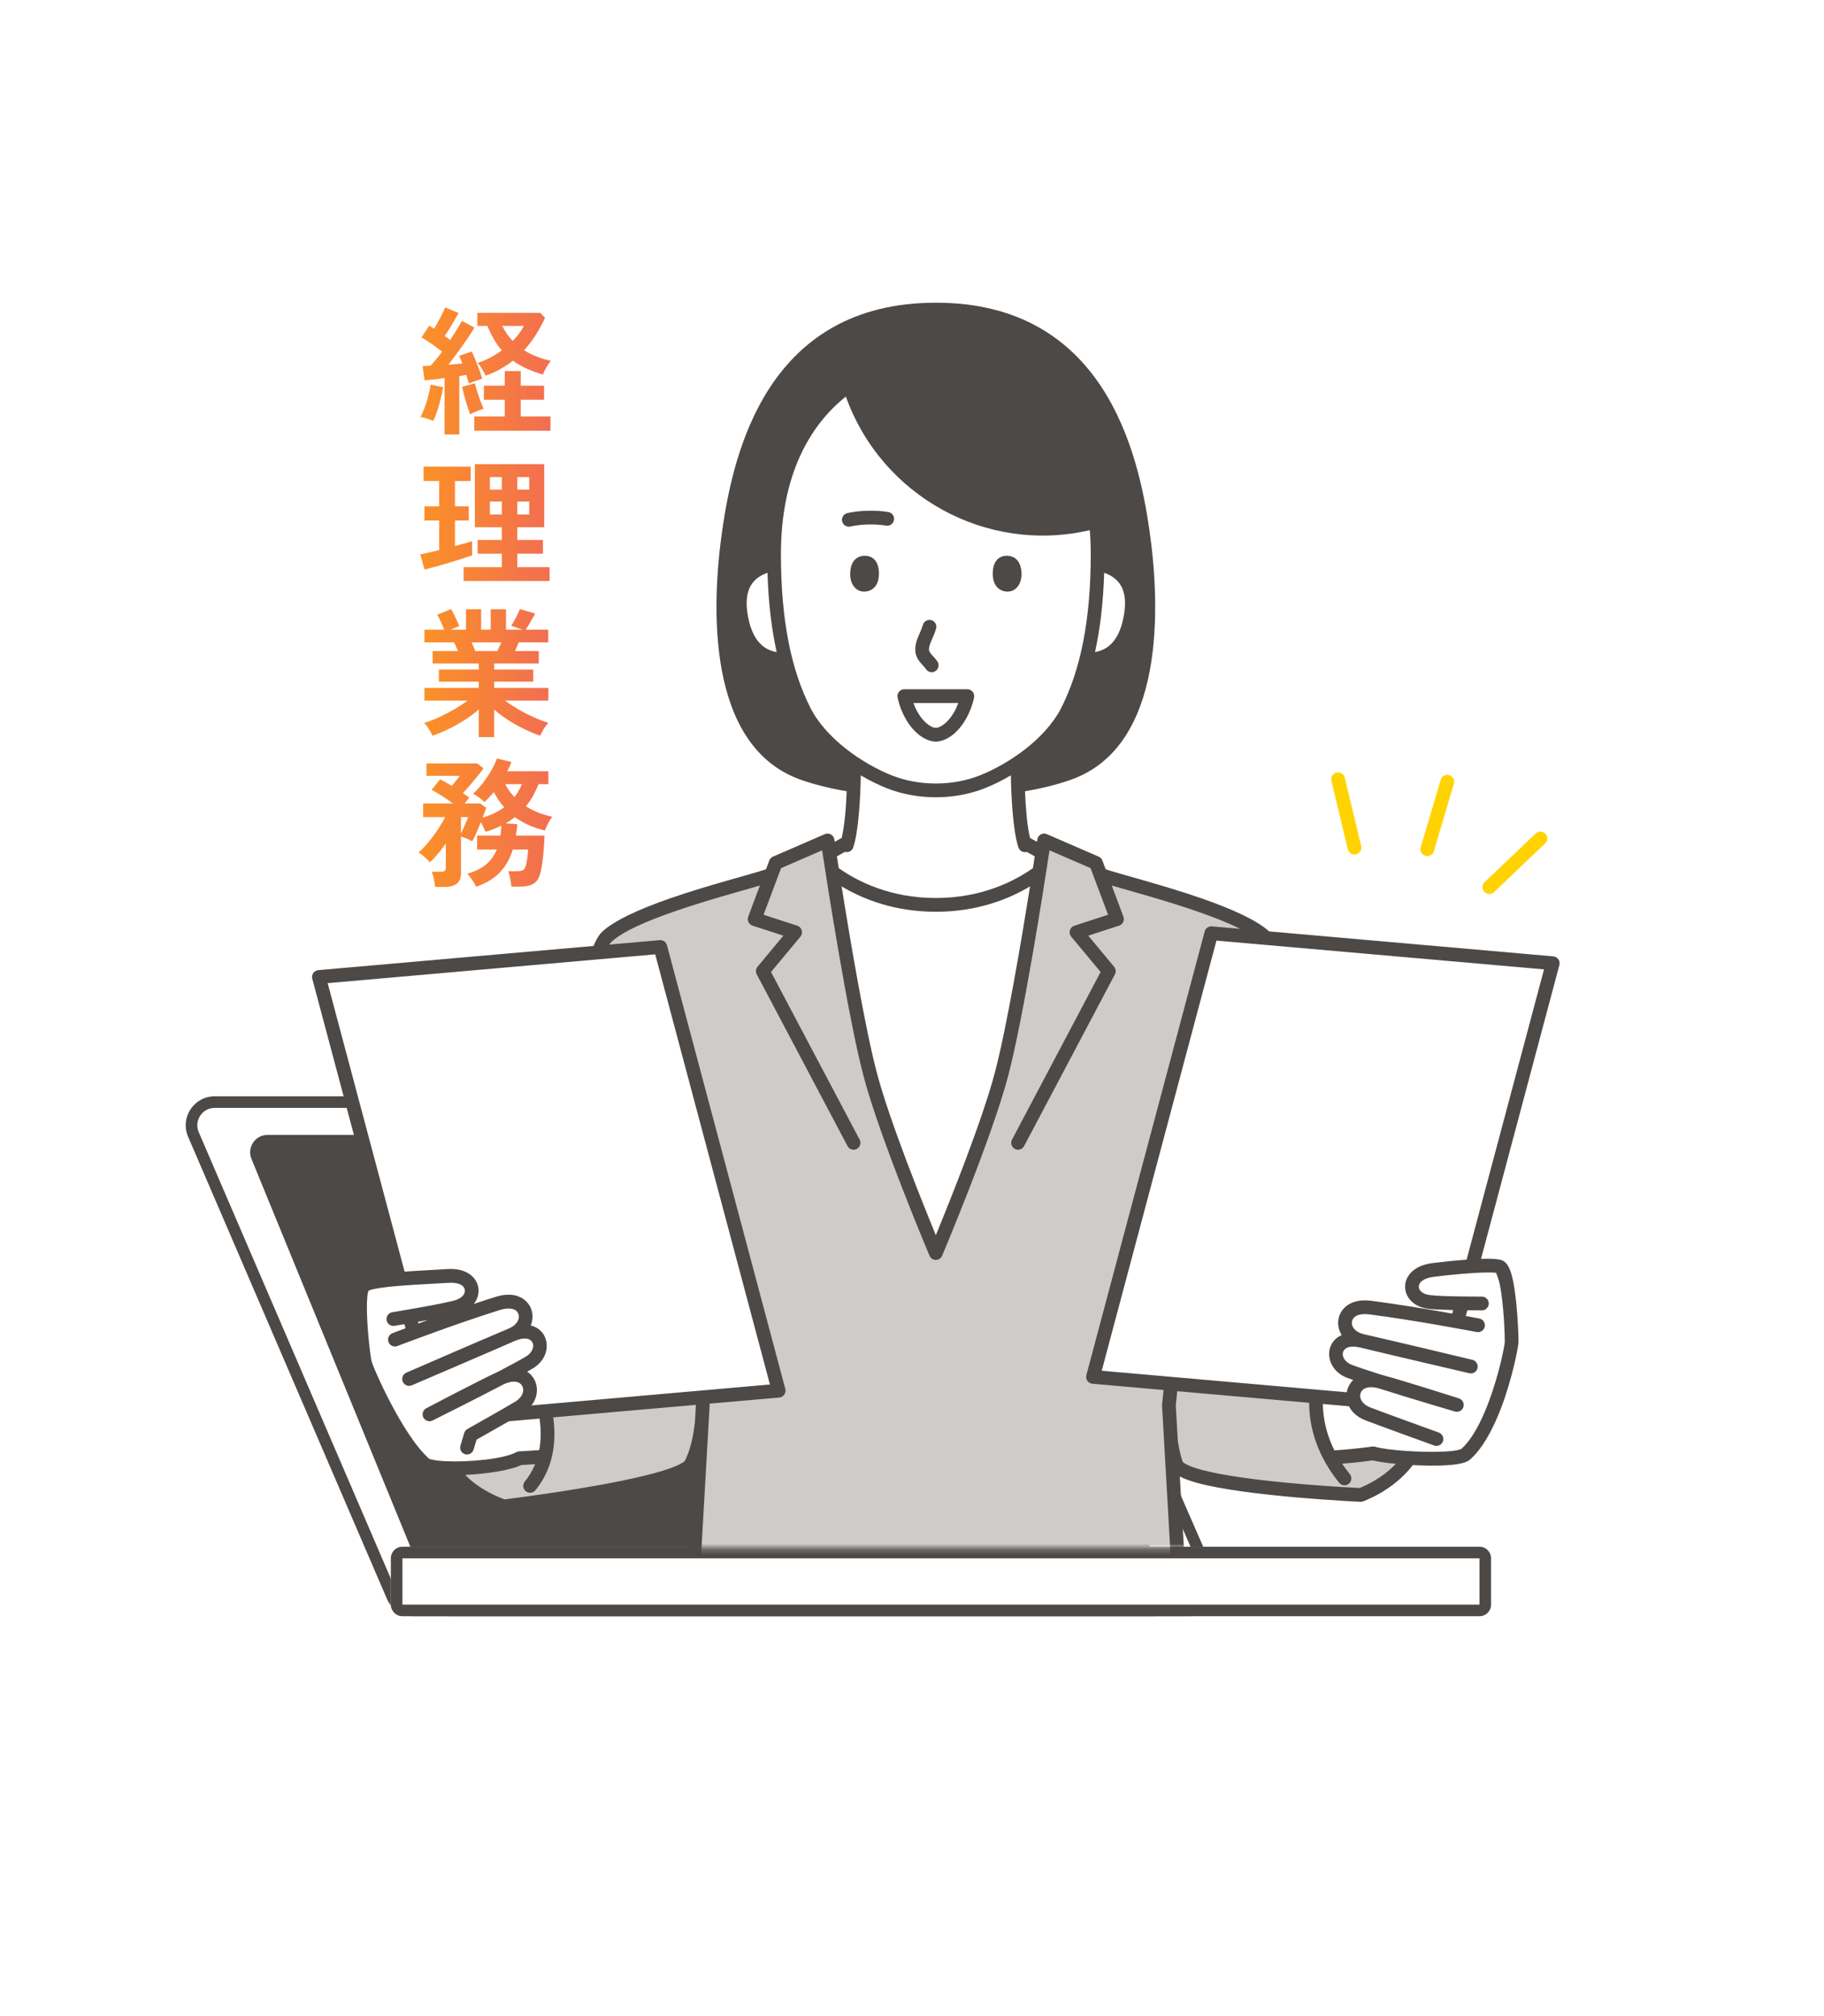<svg width="315" height="348" viewBox="0 0 315 348" fill="none" xmlns="http://www.w3.org/2000/svg">
<g filter="url(#filter0_d_2033_1878)">
<path d="M245.946 315.913C259.768 304.293 277.052 322.799 279.408 329.999C279.408 306.052 260.169 304.918 254 297.179C249.871 291.999 257.793 287.09 268.5 279.499C286.132 266.999 275.32 249.753 275.32 229.092C275.32 208.432 297 215.055 297 184.484C297 153.913 286.632 144.101 275.32 130.954C264.009 117.806 277.994 105.025 279.408 89.999C280.822 74.973 274.576 54.665 243 49.499C211.424 44.334 223.95 10 167.865 3.232C112.244 -3.479 95.132 18.679 80.522 34.644C65.912 50.609 46.743 42.724 33.075 72.728C19.408 102.731 45.175 114.47 36.846 130.954C31.79 140.958 16.58 143.162 19.408 163.353C22.235 183.545 25.852 184.386 25.852 194.765C25.852 217.304 4.171 210.261 2.286 234.678C-1.483 283.513 33.075 264.73 40.462 297.179C45.535 319.463 90.102 332.396 112.724 319.718C129.482 310.327 149.331 297.179 158.757 310.327C169.745 325.654 189.545 328.64 199.914 319.718C210.282 310.796 217.885 302.896 223.95 310.327C228.508 315.913 237.463 323.044 245.946 315.913Z" fill="white"/>
</g>
<path d="M174.226 192.648L209.054 272.399C210.208 275.041 208.272 278 205.388 278H71.399C69.802 278 68.357 277.049 67.725 275.581L33.402 195.83C32.266 193.19 34.202 190.249 37.076 190.249H170.56C172.151 190.249 173.59 191.191 174.226 192.648Z" fill="white"/>
<path fill-rule="evenodd" clip-rule="evenodd" d="M32.483 196.226C31.063 192.925 33.483 189.249 37.076 189.249H170.561C172.548 189.249 174.347 190.426 175.143 192.248L209.971 271.999C211.413 275.302 208.993 279 205.388 279H71.399C69.402 279 67.596 277.811 66.807 275.976L32.483 196.226ZM37.076 191.249C34.92 191.249 33.468 193.455 34.321 195.435L68.644 275.186C69.118 276.287 70.201 277 71.399 277H205.388C207.551 277 209.003 274.781 208.138 272.799L173.31 193.048C172.832 191.955 171.753 191.249 170.561 191.249H37.076Z" fill="#4D4947"/>
<path d="M168.848 198.146L200.908 275.232C201.455 276.549 200.487 278 199.061 278H77.795C76.983 278 76.252 277.51 75.944 276.759L44.349 199.673C43.81 198.357 44.778 196.914 46.2 196.914H167.002C167.809 196.914 168.538 197.4 168.848 198.146Z" fill="#4D4947"/>
<path fill-rule="evenodd" clip-rule="evenodd" d="M43.424 200.052C42.615 198.078 44.067 195.914 46.2 195.914H167.002C168.213 195.914 169.306 196.643 169.772 197.762L201.831 274.848C202.653 276.824 201.201 279 199.061 279H77.795C76.577 279 75.481 278.264 75.019 277.138L43.424 200.052ZM46.2 197.914C45.489 197.914 45.005 198.635 45.275 199.293L76.869 276.379C77.023 276.755 77.389 277 77.795 277H199.061C199.774 277 200.258 276.275 199.984 275.616L167.925 198.53C167.77 198.157 167.405 197.914 167.002 197.914H46.2Z" fill="#4D4947"/>
<path d="M257.5 269C257.5 267.895 256.605 267 255.5 267H69.5C68.395 267 67.5 267.895 67.5 269V277C67.5 278.105 68.395 279 69.5 279H255.5C256.605 279 257.5 278.105 257.5 277V269Z" fill="white"/>
<path fill-rule="evenodd" clip-rule="evenodd" d="M69.5 269H255.5L255.5 277H69.5V269ZM255.5 267C256.605 267 257.5 267.895 257.5 269V277C257.5 278.105 256.605 279 255.5 279H69.5C68.395 279 67.5 278.105 67.5 277V269C67.5 267.895 68.395 267 69.5 267H255.5Z" fill="#4D4947"/>
<mask id="mask0_2033_1878" style="mask-type:alpha" maskUnits="userSpaceOnUse" x="24" y="41" width="274" height="227">
<path d="M24 41.254H298V267.254H24V41.254Z" fill="#D9D9D9"/>
</mask>
<g mask="url(#mask0_2033_1878)">
<path d="M75.144 153.103C75.112 152.735 75.04 152.279 74.928 151.735C74.816 151.207 74.696 150.791 74.568 150.487H76.128C76.432 150.487 76.648 150.439 76.776 150.343C76.92 150.247 76.992 150.047 76.992 149.743V145.591C76.544 146.231 76.088 146.831 75.624 147.391C75.16 147.951 74.696 148.439 74.232 148.855C73.992 148.551 73.68 148.239 73.296 147.919C72.928 147.583 72.584 147.335 72.264 147.175C72.824 146.695 73.392 146.103 73.968 145.399C74.56 144.695 75.112 143.959 75.624 143.191C76.136 142.407 76.552 141.695 76.872 141.055H73.08V138.703H78.24C77.648 138.271 77.016 137.839 76.344 137.407C75.672 136.975 75.072 136.623 74.544 136.351L76.008 134.527C76.296 134.671 76.608 134.839 76.944 135.031C77.296 135.223 77.656 135.431 78.024 135.655C78.264 135.383 78.52 135.071 78.792 134.719C79.064 134.367 79.264 134.103 79.392 133.927H73.656V131.791H82.416L83.496 132.631C83.24 132.999 82.904 133.439 82.488 133.951C82.072 134.463 81.64 134.983 81.192 135.511C80.744 136.039 80.328 136.511 79.944 136.927C80.152 137.055 80.344 137.183 80.52 137.311C80.696 137.439 80.864 137.567 81.024 137.695C80.944 137.807 80.832 137.951 80.688 138.127C80.544 138.303 80.392 138.495 80.232 138.703H82.944L83.976 139.447C83.912 139.623 83.824 139.863 83.712 140.167C83.616 140.455 83.496 140.775 83.352 141.127C84.76 140.743 86 140.151 87.072 139.351C86.72 138.967 86.4 138.559 86.112 138.127C85.824 137.695 85.544 137.231 85.272 136.735C85.016 137.055 84.752 137.359 84.48 137.647C84.208 137.935 83.936 138.207 83.664 138.463C83.408 138.191 83.096 137.927 82.728 137.671C82.36 137.399 82.016 137.183 81.696 137.023C82.272 136.511 82.84 135.887 83.4 135.151C83.96 134.415 84.456 133.671 84.888 132.919C85.336 132.151 85.64 131.487 85.8 130.927L88.32 131.551C88.128 132.079 87.888 132.607 87.6 133.135H94.704V135.367H93C92.712 136.087 92.392 136.767 92.04 137.407C91.688 138.031 91.28 138.623 90.816 139.183C91.488 139.615 92.208 139.983 92.976 140.287C93.76 140.575 94.568 140.815 95.4 141.007C95.144 141.279 94.896 141.655 94.656 142.135C94.416 142.599 94.232 143.007 94.104 143.359C93.128 143.135 92.208 142.831 91.344 142.447C90.48 142.063 89.672 141.599 88.92 141.055C88.44 141.439 87.912 141.799 87.336 142.135L89.328 142.279C89.312 142.615 89.28 142.951 89.232 143.287C89.184 143.607 89.136 143.927 89.088 144.247H94.032C94.016 144.951 93.976 145.679 93.912 146.431C93.864 147.183 93.792 147.903 93.696 148.591C93.616 149.263 93.52 149.847 93.408 150.343C93.184 151.415 92.784 152.135 92.208 152.503C91.632 152.871 90.824 153.055 89.784 153.055H88.32C88.304 152.815 88.264 152.519 88.2 152.167C88.152 151.831 88.088 151.503 88.008 151.183C87.928 150.847 87.848 150.583 87.768 150.391H89.232C89.808 150.391 90.192 150.319 90.384 150.175C90.592 150.015 90.752 149.695 90.864 149.215C90.944 148.847 91.016 148.431 91.08 147.967C91.144 147.487 91.184 147.047 91.2 146.647H88.56C88.112 148.135 87.4 149.415 86.424 150.487C85.464 151.559 84.064 152.423 82.224 153.079C82.08 152.759 81.856 152.367 81.552 151.903C81.248 151.439 80.96 151.079 80.688 150.823C82.016 150.455 83.096 149.927 83.928 149.239C84.76 148.535 85.384 147.671 85.8 146.647H82.392V144.247H86.424C86.504 143.719 86.552 143.143 86.568 142.519C86.168 142.727 85.744 142.919 85.296 143.095C84.848 143.271 84.368 143.439 83.856 143.599C83.744 143.343 83.616 143.071 83.472 142.783C83.344 142.495 83.2 142.207 83.04 141.919C82.784 142.575 82.512 143.223 82.224 143.863C81.952 144.487 81.728 144.943 81.552 145.231C81.312 145.087 81.008 144.935 80.64 144.775C80.272 144.615 79.928 144.495 79.608 144.415V150.775C79.608 152.327 78.68 153.103 76.824 153.103H75.144ZM88.848 137.599C89.376 136.911 89.8 136.167 90.12 135.367H87.24C87.704 136.231 88.24 136.975 88.848 137.599ZM79.608 143.887C79.768 143.567 79.928 143.215 80.088 142.831C80.264 142.447 80.424 142.087 80.568 141.751C80.712 141.415 80.808 141.183 80.856 141.055H79.608V143.887Z" fill="url(#paint0_linear_2033_1878)"/>
<path d="M82.68 127.247V122.471C81.96 123.111 81.144 123.719 80.232 124.295C79.336 124.871 78.408 125.391 77.448 125.855C76.504 126.319 75.584 126.703 74.688 127.007C74.608 126.815 74.488 126.575 74.328 126.287C74.168 126.015 73.992 125.735 73.8 125.447C73.608 125.175 73.424 124.959 73.248 124.799C74.032 124.559 74.872 124.239 75.768 123.839C76.664 123.423 77.544 122.967 78.408 122.471C79.288 121.959 80.072 121.447 80.76 120.935H73.296V118.751H82.68V117.671H75.792V115.583H82.68V114.527H74.712V112.391H79.08C78.968 112.119 78.856 111.855 78.744 111.599C78.632 111.327 78.512 111.087 78.384 110.879H73.296V108.695H76.704C76.544 108.279 76.352 107.823 76.128 107.327C75.92 106.831 75.704 106.431 75.48 106.127L77.904 105.143C78.064 105.383 78.232 105.695 78.408 106.079C78.6 106.447 78.776 106.815 78.936 107.183C79.096 107.535 79.224 107.831 79.32 108.071L77.808 108.695H80.472V105.167H83.088V108.695H84.744V105.167H87.384V108.695H90.216L88.272 108.023C88.432 107.799 88.608 107.511 88.8 107.159C89.008 106.791 89.2 106.423 89.376 106.055C89.568 105.671 89.704 105.367 89.784 105.143L92.424 105.911C92.28 106.183 92.104 106.503 91.896 106.871C91.688 107.239 91.48 107.591 91.272 107.927C91.08 108.247 90.92 108.503 90.792 108.695H94.68V110.879H89.568C89.36 111.423 89.152 111.927 88.944 112.391H93.048V114.527H85.344V115.583H92.088V117.671H85.344V118.751H94.704V120.935H87.216C87.904 121.447 88.68 121.959 89.544 122.471C90.408 122.967 91.288 123.415 92.184 123.815C93.08 124.215 93.92 124.535 94.704 124.775C94.544 124.935 94.368 125.151 94.176 125.423C93.984 125.711 93.808 125.999 93.648 126.287C93.488 126.575 93.368 126.815 93.288 127.007C92.408 126.703 91.496 126.319 90.552 125.855C89.608 125.407 88.688 124.895 87.792 124.319C86.896 123.743 86.08 123.135 85.344 122.495V127.247H82.68ZM82.08 112.391H85.896C86.008 112.167 86.12 111.927 86.232 111.671C86.344 111.399 86.456 111.135 86.568 110.879H81.432C81.56 111.135 81.68 111.399 81.792 111.671C81.904 111.943 82 112.183 82.08 112.391Z" fill="url(#paint1_linear_2033_1878)"/>
<path d="M80.064 100.286V97.91H86.664V95.582H82.488V93.206H86.664V91.022H82.008V80.126H93.984V91.022H89.328V93.206H93.768V95.582H89.328V97.91H94.92V100.286H80.064ZM73.32 98.318L72.576 95.702C72.992 95.622 73.48 95.518 74.04 95.39C74.616 95.262 75.216 95.118 75.84 94.958V89.846H73.296V87.398H75.84V83.03H73.152V80.558H81.288V83.03H78.576V87.398H80.952V89.846H78.576V94.262C79.184 94.102 79.736 93.95 80.232 93.806C80.744 93.662 81.176 93.534 81.528 93.422V95.87C81.08 96.03 80.504 96.222 79.8 96.446C79.096 96.67 78.344 96.902 77.544 97.142C76.76 97.382 75.992 97.606 75.24 97.814C74.488 98.022 73.848 98.19 73.32 98.318ZM84.6 88.814H86.664V86.582H84.6V88.814ZM89.328 88.814H91.392V86.582H89.328V88.814ZM84.6 84.518H86.664V82.358H84.6V84.518ZM89.328 84.518H91.392V82.358H89.328V84.518Z" fill="url(#paint2_linear_2033_1878)"/>
<path d="M76.776 75.006V65.262C76.136 65.342 75.512 65.422 74.904 65.502C74.312 65.566 73.784 65.614 73.32 65.646L72.984 63.174C73.176 63.174 73.384 63.174 73.608 63.174C73.848 63.158 74.096 63.142 74.352 63.126C74.64 62.838 74.952 62.486 75.288 62.07C75.64 61.654 75.992 61.198 76.344 60.702C75.816 60.286 75.232 59.854 74.592 59.406C73.968 58.958 73.368 58.566 72.792 58.23L74.136 56.214C74.264 56.294 74.392 56.382 74.52 56.478C74.664 56.558 74.816 56.646 74.976 56.742C75.2 56.374 75.432 55.966 75.672 55.518C75.928 55.054 76.16 54.606 76.368 54.174C76.592 53.726 76.76 53.358 76.872 53.07L79.2 54.03C78.848 54.67 78.456 55.35 78.024 56.07C77.592 56.79 77.184 57.43 76.8 57.99C76.976 58.102 77.144 58.222 77.304 58.35C77.464 58.462 77.608 58.574 77.736 58.686C78.168 58.046 78.56 57.438 78.912 56.862C79.28 56.27 79.568 55.782 79.776 55.398L81.936 56.55C81.6 57.126 81.176 57.79 80.664 58.542C80.152 59.278 79.616 60.03 79.056 60.798C78.496 61.566 77.952 62.286 77.424 62.958C77.84 62.926 78.256 62.894 78.672 62.862C79.088 62.814 79.48 62.774 79.848 62.742C79.656 62.214 79.472 61.774 79.296 61.422L81.456 60.678C81.664 61.078 81.88 61.566 82.104 62.142C82.344 62.702 82.568 63.27 82.776 63.846C82.984 64.422 83.152 64.926 83.28 65.358C82.96 65.454 82.568 65.59 82.104 65.766C81.64 65.926 81.264 66.07 80.976 66.198C80.912 66.006 80.84 65.782 80.76 65.526C80.696 65.27 80.624 65.006 80.544 64.734C80.352 64.75 80.152 64.782 79.944 64.83C79.752 64.862 79.544 64.894 79.32 64.926V75.006H76.776ZM83.88 64.854C83.752 64.566 83.552 64.198 83.28 63.75C83.008 63.286 82.744 62.926 82.488 62.67C83.272 62.398 84.008 62.078 84.696 61.71C85.4 61.342 86.056 60.934 86.664 60.486C85.704 59.382 84.872 57.974 84.168 56.262H82.44V54.006H93.288L94.128 54.87C93.632 55.942 93.08 56.95 92.472 57.894C91.88 58.822 91.224 59.678 90.504 60.462C91.192 60.894 91.928 61.262 92.712 61.566C93.496 61.87 94.304 62.11 95.136 62.286C94.992 62.446 94.824 62.678 94.632 62.982C94.44 63.27 94.264 63.566 94.104 63.87C93.96 64.174 93.848 64.438 93.768 64.662C92.76 64.358 91.824 64.014 90.96 63.63C90.096 63.246 89.304 62.79 88.584 62.262C87.896 62.806 87.16 63.294 86.376 63.726C85.592 64.158 84.76 64.534 83.88 64.854ZM81.912 74.358V71.886H87.168V69.006H83.568V66.582H87.168V64.062H89.928V66.582H93.96V69.006H89.928V71.886H95.064V74.358H81.912ZM74.808 72.654C74.504 72.526 74.136 72.39 73.704 72.246C73.288 72.102 72.92 72.014 72.6 71.982C72.856 71.55 73.104 71.006 73.344 70.35C73.584 69.694 73.792 69.014 73.968 68.31C74.16 67.606 74.296 66.966 74.376 66.39L76.512 66.846C76.432 67.422 76.296 68.078 76.104 68.814C75.928 69.55 75.728 70.262 75.504 70.95C75.28 71.638 75.048 72.206 74.808 72.654ZM81.192 71.526C81.064 71.174 80.904 70.718 80.712 70.158C80.536 69.582 80.36 68.99 80.184 68.382C80.024 67.758 79.896 67.222 79.8 66.774L82.008 66.174C82.104 66.574 82.24 67.054 82.416 67.614C82.592 68.158 82.776 68.702 82.968 69.246C83.176 69.774 83.36 70.214 83.52 70.566C83.152 70.662 82.752 70.806 82.32 70.998C81.888 71.174 81.512 71.35 81.192 71.526ZM88.536 58.854C88.952 58.438 89.32 58.014 89.64 57.582C89.96 57.15 90.24 56.71 90.48 56.262H86.736C86.992 56.758 87.264 57.222 87.552 57.654C87.856 58.086 88.184 58.486 88.536 58.854Z" fill="url(#paint3_linear_2033_1878)"/>
<g clip-path="url(#clip0_2033_1878)">
<path fill-rule="evenodd" clip-rule="evenodd" d="M232.24 134.241L235.069 146.041C235.221 146.677 234.828 147.319 234.192 147.475C233.555 147.63 232.914 147.239 232.761 146.603L229.932 134.803C229.78 134.167 230.173 133.525 230.81 133.37C231.446 133.214 232.087 133.605 232.24 134.241ZM251.084 135.278L247.627 146.937C247.441 147.565 246.78 147.926 246.152 147.743C245.524 147.559 245.166 146.9 245.352 146.271L248.809 134.613C248.995 133.984 249.656 133.623 250.284 133.807C250.912 133.991 251.27 134.65 251.084 135.278ZM266.843 145.6L258.026 153.993C257.551 154.445 256.8 154.428 256.349 153.955C255.898 153.482 255.919 152.73 256.394 152.278L265.211 143.885C265.686 143.433 266.438 143.45 266.888 143.923C267.339 144.396 267.319 145.147 266.843 145.6Z" fill="#FFD302"/>
<path fill-rule="evenodd" clip-rule="evenodd" d="M68.982 220.775L55.074 168.657L114.039 163.476L134.474 240.062L94.161 243.604C94.265 244.123 94.35 244.658 94.417 245.212C94.71 247.627 94.54 249.689 94.09 251.434C91.334 251.667 89.736 251.724 89.736 251.724C86.519 253.502 74.898 254.082 73.314 252.689C68.572 248.514 63.195 236.203 62.977 235.098C62.674 233.557 61.45 223.212 62.795 221.935C63.401 221.362 65.975 221.018 68.979 220.778L68.982 220.775ZM227.298 241.07L188.758 237.684L209.193 161.099L268.158 166.279L254.204 218.578C256.45 218.436 258.344 218.421 258.955 218.669C260.672 219.363 261.084 230.093 261.053 231.662C261.029 232.791 258.354 246.36 253.14 251.025C251.568 252.432 239.792 251.709 237.152 250.889C237.152 250.889 234.003 251.367 229.76 251.591C228.25 248.835 227.068 245.276 227.298 241.07ZM143.241 147.185L146.369 145.438C147.394 141.724 147.494 134.411 147.491 131.722C144.008 129.399 140.701 126.284 138.885 122.699C137.571 120.103 136.482 117.176 135.648 113.85C132.104 113.949 129.074 112.176 128.025 106.724C126.858 100.666 129.685 98.108 133.695 97.364L133.679 95.659C133.679 80.642 139.581 71.496 146.681 66.524C152.191 84.463 170.923 94.965 189.132 90.064L189.244 90.031C189.45 91.807 189.552 93.681 189.552 95.659L189.535 97.364C193.546 98.108 196.373 100.666 195.205 106.724C194.157 112.176 191.126 113.949 187.582 113.85C186.751 117.176 185.659 120.105 184.345 122.699C182.529 126.284 179.222 129.399 175.739 131.722C175.737 134.413 175.836 141.724 176.861 145.438L179.989 147.185L179.601 149.713L179.473 150.526C176.319 152.863 170.282 156.206 161.614 156.206C152.946 156.206 146.906 152.86 143.755 150.526L143.627 149.713L143.239 147.185H143.241Z" fill="white"/>
<path fill-rule="evenodd" clip-rule="evenodd" d="M179.475 150.525C178.088 159.377 175.237 176.766 172.971 185.397C170.17 196.07 161.614 216.305 161.614 216.305C161.614 216.305 153.057 196.07 150.257 185.397C147.993 176.766 145.14 159.379 143.753 150.525C146.906 152.863 152.944 156.205 161.612 156.205C170.279 156.205 176.319 152.86 179.47 150.525H179.475Z" fill="white"/>
<path fill-rule="evenodd" clip-rule="evenodd" d="M103.354 164.414C103.809 163.114 104.292 162.191 104.794 161.723C109.925 156.911 129.514 152.356 133.2 150.993L133.96 148.97L142.917 145.085C142.917 145.085 147.143 173.528 150.259 185.399C153.06 196.072 161.616 216.307 161.616 216.307C161.616 216.307 170.173 196.072 172.974 185.399C176.087 173.528 180.316 145.085 180.316 145.085L189.272 148.97L190.032 150.993C193.719 152.356 213.308 156.911 218.439 161.723L218.609 161.928L209.193 161.1L188.758 237.686L227.298 241.071C227.068 245.277 228.252 248.837 229.76 251.592C234.003 251.369 237.152 250.891 237.152 250.891C238.199 251.216 240.687 251.526 243.403 251.687C240.263 256.262 234.974 258.066 234.974 258.066C234.974 258.066 204.401 256.687 203.113 252.726C202.772 251.678 202.445 250.327 202.218 248.81L204.233 284.069H119L121.216 245.292C120.934 248.195 120.243 251.019 119.307 252.74C117.319 256.397 87.025 260.044 87.025 260.044C87.025 260.044 80.919 258.147 77.917 253.456C82.041 253.525 87.653 252.876 89.736 251.723C89.736 251.723 91.334 251.668 94.09 251.433C94.54 249.688 94.71 247.626 94.417 245.211C94.35 244.657 94.265 244.119 94.161 243.604L134.474 240.061L114.039 163.475L103.354 164.414Z" fill="#CECBC9"/>
<path fill-rule="evenodd" clip-rule="evenodd" d="M146.218 136.593C143.272 136.089 140.564 135.416 138.229 134.581C122.042 128.797 122.797 104.857 124.746 91.407C126.694 77.958 132.594 52.254 161.616 52.254C190.638 52.254 196.538 77.958 198.487 91.407C200.436 104.857 201.191 128.797 185.004 134.581C182.669 135.416 179.961 136.089 177.015 136.593C177.127 139.348 177.366 142.491 177.879 144.646L179.08 145.316L179.141 144.907C179.196 144.541 179.416 144.222 179.738 144.044C180.06 143.863 180.446 143.844 180.782 143.992L189.739 147.877C190.032 148.005 190.264 148.248 190.378 148.549L190.946 150.059C193.543 150.937 200.94 152.796 207.626 155.121C212.498 156.819 216.992 158.792 219.17 160.782L268.262 165.095C268.61 165.126 268.928 165.309 269.129 165.597C269.33 165.884 269.394 166.246 269.302 166.586L255.769 217.308C256.098 217.296 256.413 217.289 256.706 217.287C257.992 217.275 258.963 217.387 259.398 217.565C259.713 217.691 260.037 217.936 260.314 218.335C260.549 218.673 260.776 219.165 260.966 219.779C261.981 223.036 262.263 230.387 262.237 231.685C262.223 232.387 261.245 237.736 259.277 242.941C257.94 246.481 256.131 249.94 253.927 251.911C253.69 252.123 253.328 252.33 252.84 252.486C252.089 252.727 250.929 252.886 249.554 252.957C247.896 253.045 245.91 253.014 243.985 252.91C240.592 257.401 235.355 259.189 235.355 259.189C235.216 259.236 235.069 259.258 234.922 259.251C234.922 259.251 215.171 258.347 206.603 255.943C205.443 255.618 204.475 255.259 203.753 254.876L205.415 283.996C205.452 284.652 204.953 285.213 204.299 285.252C203.646 285.29 203.087 284.788 203.049 284.132L200.682 242.624C200.677 242.56 200.682 242.496 200.686 242.432L200.947 239.947L188.652 238.868C188.304 238.837 187.987 238.654 187.785 238.366C187.584 238.079 187.52 237.717 187.613 237.377L208.047 160.791C208.196 160.235 208.722 159.864 209.293 159.914L214.163 160.342C212.098 159.298 209.527 158.3 206.845 157.368C201.368 155.461 195.416 153.866 191.995 152.865L194.012 158.238C194.126 158.542 194.112 158.88 193.972 159.172C193.832 159.465 193.577 159.688 193.269 159.788L187.937 161.519L192.402 166.88C192.71 167.251 192.765 167.774 192.54 168.2L176.861 197.843C176.554 198.423 175.839 198.642 175.261 198.335C174.683 198.029 174.465 197.308 174.771 196.728L190.075 167.791L184.996 161.693C184.743 161.388 184.658 160.979 184.767 160.601C184.876 160.221 185.165 159.921 185.541 159.8L191.361 157.91L188.337 149.86L181.251 146.788C180.325 152.858 176.805 175.444 174.115 185.701C171.3 196.429 162.703 216.771 162.703 216.771C162.518 217.211 162.088 217.496 161.614 217.496C161.141 217.496 160.71 217.211 160.525 216.771C160.525 216.771 151.928 196.429 149.113 185.701C146.424 175.444 142.903 152.858 141.977 146.788L134.891 149.86L131.868 157.91L137.687 159.8C138.061 159.921 138.35 160.223 138.461 160.601C138.57 160.982 138.485 161.391 138.232 161.693L133.153 167.791L148.457 196.728C148.763 197.308 148.545 198.029 147.967 198.335C147.39 198.642 146.672 198.423 146.367 197.843L130.688 168.2C130.464 167.772 130.516 167.251 130.826 166.88L135.291 161.519L129.959 159.788C129.651 159.688 129.398 159.465 129.256 159.172C129.116 158.88 129.1 158.542 129.216 158.238L131.235 152.865C127.814 153.866 121.862 155.461 116.386 157.368C111.826 158.956 107.59 160.73 105.604 162.591C105.478 162.71 105.355 162.867 105.237 163.057L113.938 162.294C114.511 162.244 115.036 162.613 115.183 163.171L135.618 239.757C135.708 240.097 135.644 240.458 135.445 240.746C135.244 241.034 134.926 241.217 134.578 241.248L122.532 242.306L122.546 242.437C122.553 242.501 122.556 242.565 122.551 242.629L120.183 284.136C120.146 284.793 119.587 285.292 118.933 285.256C118.28 285.218 117.783 284.657 117.818 284.001L119.516 254.236C119.341 254.374 119.142 254.51 118.917 254.643C118.121 255.114 116.964 255.584 115.545 256.039C106.705 258.865 87.165 261.226 87.165 261.226C86.999 261.245 86.834 261.231 86.675 261.181C86.675 261.181 80.602 259.274 77.278 254.633L76.897 254.619C75.519 254.555 74.361 254.393 73.611 254.151C73.127 253.996 72.77 253.792 72.533 253.585C67.613 249.253 62.04 236.478 61.815 235.328C61.597 234.222 60.915 228.69 61.001 225.023C61.029 223.804 61.152 222.774 61.368 222.116C61.526 221.638 61.749 221.293 61.983 221.072C62.173 220.894 62.459 220.706 62.85 220.551C63.418 220.325 64.303 220.126 65.388 219.966C66.018 219.874 66.721 219.793 67.471 219.719L53.931 168.963C53.841 168.623 53.905 168.262 54.104 167.974C54.305 167.686 54.622 167.503 54.97 167.472L102.505 163.295C102.978 162.14 103.487 161.317 103.984 160.853C106.132 158.84 110.675 156.838 115.607 155.121C122.291 152.793 129.687 150.937 132.287 150.059L132.855 148.549C132.968 148.248 133.198 148.005 133.494 147.877L142.451 143.992C142.787 143.844 143.175 143.866 143.495 144.044C143.817 144.222 144.037 144.543 144.091 144.907L144.153 145.316L145.356 144.646C145.87 142.491 146.111 139.348 146.22 136.593H146.218ZM120.172 242.51L95.541 244.674C95.56 244.805 95.577 244.935 95.594 245.066C96.297 250.86 94.507 254.755 92.464 257.256C92.049 257.762 91.303 257.836 90.797 257.42C90.293 257.004 90.219 256.255 90.633 255.746C91.299 254.933 91.924 253.942 92.409 252.755C91.244 252.838 90.432 252.879 90.044 252.898C88.114 253.818 84.035 254.438 80.339 254.605C82.865 257.22 86.244 258.516 87.148 258.83C89.163 258.58 102.393 256.904 111.182 254.771C113.561 254.194 115.607 253.587 116.985 252.962C117.383 252.781 117.719 252.603 117.979 252.42C118.109 252.33 118.221 252.258 118.27 252.166C119.118 250.608 119.729 248.086 120.013 245.466L120.02 245.42L120.181 242.584L120.174 242.508L120.172 242.51ZM203.054 242.586L203.404 248.749C203.62 250.128 203.918 251.36 204.231 252.325C204.257 252.351 204.389 252.484 204.498 252.56C204.697 252.698 204.941 252.826 205.225 252.955C206.506 253.53 208.469 254.022 210.782 254.455C219.457 256.079 232.86 256.771 234.794 256.866C235.587 256.562 238.596 255.292 241.066 252.693C239.373 252.532 237.926 252.32 237.076 252.104C236.399 252.199 234.418 252.46 231.78 252.662C232.225 253.333 232.677 253.932 233.106 254.46C233.52 254.966 233.447 255.718 232.94 256.134C232.436 256.55 231.688 256.476 231.273 255.967C228.946 253.114 226.098 248.35 226.086 242.158L203.31 240.157L203.054 242.589V242.586ZM69.839 228.58C68.807 228.759 68.125 228.87 68.125 228.87C67.481 228.977 66.87 228.537 66.766 227.891C66.659 227.244 67.097 226.631 67.741 226.526C67.741 226.526 76.833 225.038 78.717 224.415C79.806 224.053 80.424 223.326 80.259 222.601C80.072 221.788 79.058 221.341 77.41 221.45C74.12 221.664 68.942 221.847 65.729 222.318C65.092 222.41 64.538 222.515 64.102 222.636C63.941 222.682 63.747 222.758 63.643 222.803C63.607 222.907 63.543 223.117 63.515 223.276C63.425 223.766 63.382 224.384 63.366 225.078C63.285 228.561 63.929 233.818 64.138 234.869C64.346 235.934 69.529 247.779 74.093 251.797C74.183 251.875 74.359 251.902 74.569 251.954C75.183 252.106 76.025 252.199 77.003 252.244C80.96 252.429 87.02 251.866 89.161 250.682C89.324 250.592 89.504 250.542 89.691 250.535C89.691 250.535 90.936 250.492 93.122 250.321C93.394 248.885 93.468 247.237 93.24 245.356C93.221 245.197 93.2 245.04 93.179 244.883L87.885 245.349C85.884 246.497 83.299 247.955 82.302 248.518L81.786 250.237C81.596 250.865 80.936 251.222 80.311 251.034C79.686 250.844 79.331 250.18 79.518 249.553L80.171 247.375C80.259 247.08 80.457 246.83 80.728 246.681C80.728 246.681 87.657 242.784 89.009 241.942C90.214 241.193 90.617 240.09 90.2 239.282C89.772 238.454 88.616 238.224 87.082 238.918C81.748 241.709 74.692 245.218 74.692 245.218C74.11 245.506 73.407 245.273 73.113 244.693C72.82 244.113 73.045 243.402 73.618 243.1C73.618 243.1 82.92 238.205 86.081 236.764C88.086 235.713 89.829 234.774 90.825 234.179C92.037 233.454 92.438 232.158 91.739 231.457C91.213 230.929 90.245 230.917 88.891 231.483C85.065 233.176 71.113 239.141 71.113 239.141C70.511 239.398 69.818 239.118 69.562 238.516C69.304 237.914 69.581 237.215 70.18 236.956C70.18 236.956 83.192 231.295 87.96 229.298C89.258 228.723 89.833 227.682 89.528 226.828C89.211 225.941 88.06 225.596 86.348 226.131C78.544 228.568 68.622 232.361 68.622 232.361C68.011 232.594 67.327 232.284 67.095 231.673C66.863 231.06 67.171 230.373 67.781 230.14C67.781 230.14 68.631 229.814 70.033 229.293L69.844 228.587L69.839 228.58ZM258.378 219.729C258.046 219.655 257.461 219.657 256.728 219.664C254.275 219.686 250.444 220.052 247.65 220.404C246 220.613 245.074 221.234 245.029 222.066C244.989 222.803 245.725 223.39 246.857 223.554C248.815 223.839 255.923 223.825 255.923 223.825C256.576 223.825 257.106 224.358 257.106 225.012C257.106 225.668 256.578 226.2 255.925 226.203C255.925 226.203 254.845 226.203 253.399 226.186L253.136 227.173C254.59 227.439 255.473 227.608 255.473 227.608C256.114 227.731 256.536 228.354 256.413 228.999C256.29 229.643 255.669 230.066 255.028 229.943C255.028 229.943 244.598 227.938 236.492 226.897C234.714 226.669 233.641 227.208 233.48 228.138C233.326 229.034 234.072 229.957 235.45 230.299C240.491 231.433 254.284 234.74 254.284 234.74C254.919 234.893 255.312 235.532 255.163 236.169C255.013 236.807 254.379 237.204 253.742 237.056C253.742 237.056 238.968 233.616 234.905 232.615C233.473 232.294 232.521 232.475 232.095 233.086C231.529 233.899 232.147 235.104 233.466 235.608C234.55 236.022 236.43 236.642 238.585 237.327C241.947 238.195 251.954 241.395 251.954 241.395C252.572 241.593 252.916 242.254 252.726 242.876C252.537 243.499 251.883 243.854 251.261 243.668C251.261 243.668 243.706 241.443 237.969 239.624C236.34 239.208 235.242 239.636 234.962 240.525C234.884 240.775 234.877 241.034 234.939 241.293L234.962 241.381C235.142 241.992 235.701 242.579 236.596 242.938C238.076 243.533 248.474 247.292 248.474 247.292C249.09 247.513 249.407 248.195 249.187 248.813C248.967 249.431 248.287 249.752 247.671 249.529C247.671 249.529 237.207 245.744 235.717 245.147C234.337 244.593 233.442 243.72 232.964 242.758L228.454 242.361C228.496 245.466 229.346 248.159 230.447 250.366C234.24 250.123 236.975 249.71 236.975 249.71C237.15 249.683 237.33 249.698 237.5 249.75C239.285 250.304 245.401 250.791 249.431 250.58C250.413 250.527 251.265 250.437 251.883 250.285C252.075 250.237 252.333 250.133 252.371 250.116C254.329 248.354 255.873 245.242 257.064 242.094C258.894 237.251 259.855 232.289 259.869 231.635C259.891 230.563 259.701 225.121 259.012 221.719C258.849 220.908 258.475 219.969 258.378 219.729ZM91.779 242.617L132.966 238.999L113.154 164.745L56.585 169.714L69.872 219.515C72.455 219.329 75.216 219.206 77.259 219.072C80.526 218.861 82.195 220.449 82.567 222.061C82.794 223.05 82.567 224.165 81.831 225.092C83.121 224.66 84.407 224.241 85.64 223.856C89.047 222.793 91.119 224.253 91.751 226.02C92.056 226.871 92.047 227.869 91.659 228.813C92.393 228.984 92.98 229.336 93.413 229.771C95.013 231.379 94.819 234.553 92.035 236.217C91.76 236.381 91.427 236.574 91.048 236.785C91.595 237.151 92.019 237.639 92.298 238.181C92.956 239.45 92.904 241.172 91.777 242.62L91.779 242.617ZM253.278 217.449L266.648 167.339L210.079 162.37L190.267 236.623L232.583 240.342C232.611 240.164 232.654 239.988 232.706 239.817C232.888 239.234 233.22 238.68 233.696 238.224C233.286 238.081 232.924 237.95 232.625 237.836C230.142 236.89 229.192 234.61 229.647 232.838C229.893 231.876 230.563 230.955 231.709 230.466C231.172 229.607 230.992 228.63 231.143 227.741C231.461 225.891 233.248 224.091 236.788 224.546C241.499 225.149 246.99 226.077 250.794 226.754L250.955 226.148C249.161 226.108 247.364 226.034 246.511 225.91C243.857 225.523 242.567 223.668 242.659 221.94C242.747 220.306 244.111 218.454 247.349 218.045C249.116 217.822 251.282 217.596 253.276 217.449H253.278ZM73.064 228.012L72.18 228.171L72.259 228.464C72.784 228.271 73.345 228.067 73.93 227.855L73.064 228.014V228.012ZM177.887 153.015C174.314 155.152 168.847 157.394 161.616 157.394C154.386 157.394 148.919 155.152 145.346 153.015C146.831 162.32 149.357 177.294 151.405 185.092C153.576 193.369 159.23 207.425 161.616 213.221C164.005 207.425 169.657 193.369 171.828 185.092C173.873 177.294 176.4 162.318 177.887 153.015ZM148.656 133.849C148.588 137.496 148.315 143.35 147.352 146.286C147.153 146.892 146.511 147.23 145.905 147.059L144.532 147.824L144.795 149.524L144.847 149.86C147.974 152.078 153.635 155.019 161.614 155.019C169.593 155.019 175.254 152.075 178.381 149.86L178.433 149.524L178.696 147.824L177.323 147.059C176.717 147.23 176.075 146.892 175.876 146.286C174.913 143.35 174.641 137.496 174.572 133.849C173.038 134.75 171.513 135.494 170.1 136.058C164.836 138.152 158.387 138.152 153.126 136.058C151.71 135.494 150.186 134.75 148.654 133.849H148.656ZM188.205 91.522C188.316 92.846 188.37 94.225 188.37 95.659C188.37 107.249 186.54 115.744 183.292 122.161C180.531 127.613 174.136 131.895 169.231 133.847C164.51 135.725 158.723 135.725 154.002 133.847C149.097 131.895 142.699 127.615 139.941 122.161C136.693 115.744 134.863 107.249 134.863 95.659C134.863 82.073 139.813 73.44 146.078 68.457C152.222 85.637 170.317 95.675 188.205 91.522ZM156.171 118.982C155.811 118.982 155.472 119.146 155.248 119.427C155.023 119.707 154.937 120.076 155.016 120.428C155.648 123.278 157.004 125.373 158.408 126.605C159.507 127.565 160.665 128.017 161.616 128.017C162.568 128.017 163.726 127.568 164.824 126.605C166.228 125.375 167.587 123.278 168.217 120.428C168.295 120.076 168.21 119.707 167.985 119.427C167.76 119.146 167.422 118.982 167.062 118.982H156.171ZM157.745 121.36H165.49C164.936 122.891 164.126 124.063 163.269 124.814C162.691 125.321 162.118 125.639 161.616 125.639C161.114 125.639 160.544 125.321 159.964 124.814C159.107 124.063 158.297 122.893 157.743 121.36H157.745ZM161.87 114.161C161.557 113.718 161.2 113.357 160.885 112.996C160.646 112.72 160.414 112.458 160.433 112.026C160.456 111.55 160.62 111.143 160.809 110.696C161.072 110.078 161.389 109.408 161.654 108.545C161.846 107.917 161.496 107.251 160.871 107.059C160.246 106.866 159.583 107.218 159.391 107.846C159.102 108.792 158.733 109.482 158.477 110.14C158.252 110.718 158.098 111.279 158.067 111.909C158.02 112.9 158.349 113.607 158.846 114.249C159.168 114.665 159.587 115.045 159.94 115.54C160.319 116.075 161.06 116.198 161.59 115.818C162.123 115.437 162.246 114.693 161.867 114.161H161.87ZM132.545 98.882C131.448 99.26 130.52 99.848 129.881 100.746C128.967 102.03 128.688 103.894 129.19 106.5C129.647 108.878 130.494 110.478 131.654 111.453C132.379 112.061 133.219 112.408 134.126 112.565C133.245 108.571 132.703 104.044 132.545 98.882ZM190.688 98.882C190.529 104.044 189.987 108.573 189.107 112.565C190.013 112.408 190.854 112.059 191.578 111.453C192.741 110.48 193.586 108.88 194.043 106.5C194.545 103.894 194.263 102.03 193.349 100.746C192.71 99.85 191.782 99.26 190.686 98.885L190.688 98.882ZM149.002 102.116C147.709 101.997 146.66 100.689 146.84 98.64C146.992 96.916 147.91 95.932 149.388 95.941C150.853 95.953 151.744 97.023 151.789 98.868C151.857 101.619 150.091 102.216 149.002 102.114V102.116ZM174.231 102.116C175.524 101.997 176.573 100.689 176.393 98.64C176.241 96.916 175.322 95.932 173.845 95.941C172.379 95.953 171.489 97.023 171.444 98.868C171.376 101.619 173.142 102.216 174.231 102.114V102.116ZM153.422 88.393C151.261 88.022 148.327 88.105 146.324 88.576C145.687 88.725 145.292 89.365 145.441 90.005C145.59 90.644 146.227 91.041 146.864 90.891C148.602 90.483 151.149 90.414 153.024 90.737C153.668 90.846 154.282 90.411 154.39 89.764C154.499 89.118 154.066 88.502 153.422 88.393Z" fill="#4D4947"/>
</g>
</g>
<defs>
<filter id="filter0_d_2033_1878" x="0" y="0" width="315" height="347.999" filterUnits="userSpaceOnUse" color-interpolation-filters="sRGB">
<feFlood flood-opacity="0" result="BackgroundImageFix"/>
<feColorMatrix in="SourceAlpha" type="matrix" values="0 0 0 0 0 0 0 0 0 0 0 0 0 0 0 0 0 0 127 0" result="hardAlpha"/>
<feOffset dx="8" dy="8"/>
<feGaussianBlur stdDeviation="5"/>
<feComposite in2="hardAlpha" operator="out"/>
<feColorMatrix type="matrix" values="0 0 0 0 0.932 0 0 0 0 0.857 0 0 0 0 0.782 0 0 0 1 0"/>
<feBlend mode="multiply" in2="BackgroundImageFix" result="effect1_dropShadow_2033_1878"/>
<feBlend mode="normal" in="SourceGraphic" in2="effect1_dropShadow_2033_1878" result="shape"/>
</filter>
<linearGradient id="paint0_linear_2033_1878" x1="72.264" y1="142.015" x2="95.4" y2="142.015" gradientUnits="userSpaceOnUse">
<stop stop-color="#FB9127"/>
<stop offset="1" stop-color="#F26E51"/>
</linearGradient>
<linearGradient id="paint1_linear_2033_1878" x1="73.248" y1="116.195" x2="94.704" y2="116.195" gradientUnits="userSpaceOnUse">
<stop stop-color="#FB9127"/>
<stop offset="1" stop-color="#F26E51"/>
</linearGradient>
<linearGradient id="paint2_linear_2033_1878" x1="72.576" y1="90.206" x2="94.92" y2="90.206" gradientUnits="userSpaceOnUse">
<stop stop-color="#FB9127"/>
<stop offset="1" stop-color="#F26E51"/>
</linearGradient>
<linearGradient id="paint3_linear_2033_1878" x1="72.6" y1="64.038" x2="95.136" y2="64.038" gradientUnits="userSpaceOnUse">
<stop stop-color="#FB9127"/>
<stop offset="1" stop-color="#F26E51"/>
</linearGradient>
<clipPath id="clip0_2033_1878">
<rect width="239.127" height="233" fill="white" transform="translate(53.891 52.254)"/>
</clipPath>
</defs>
</svg>
